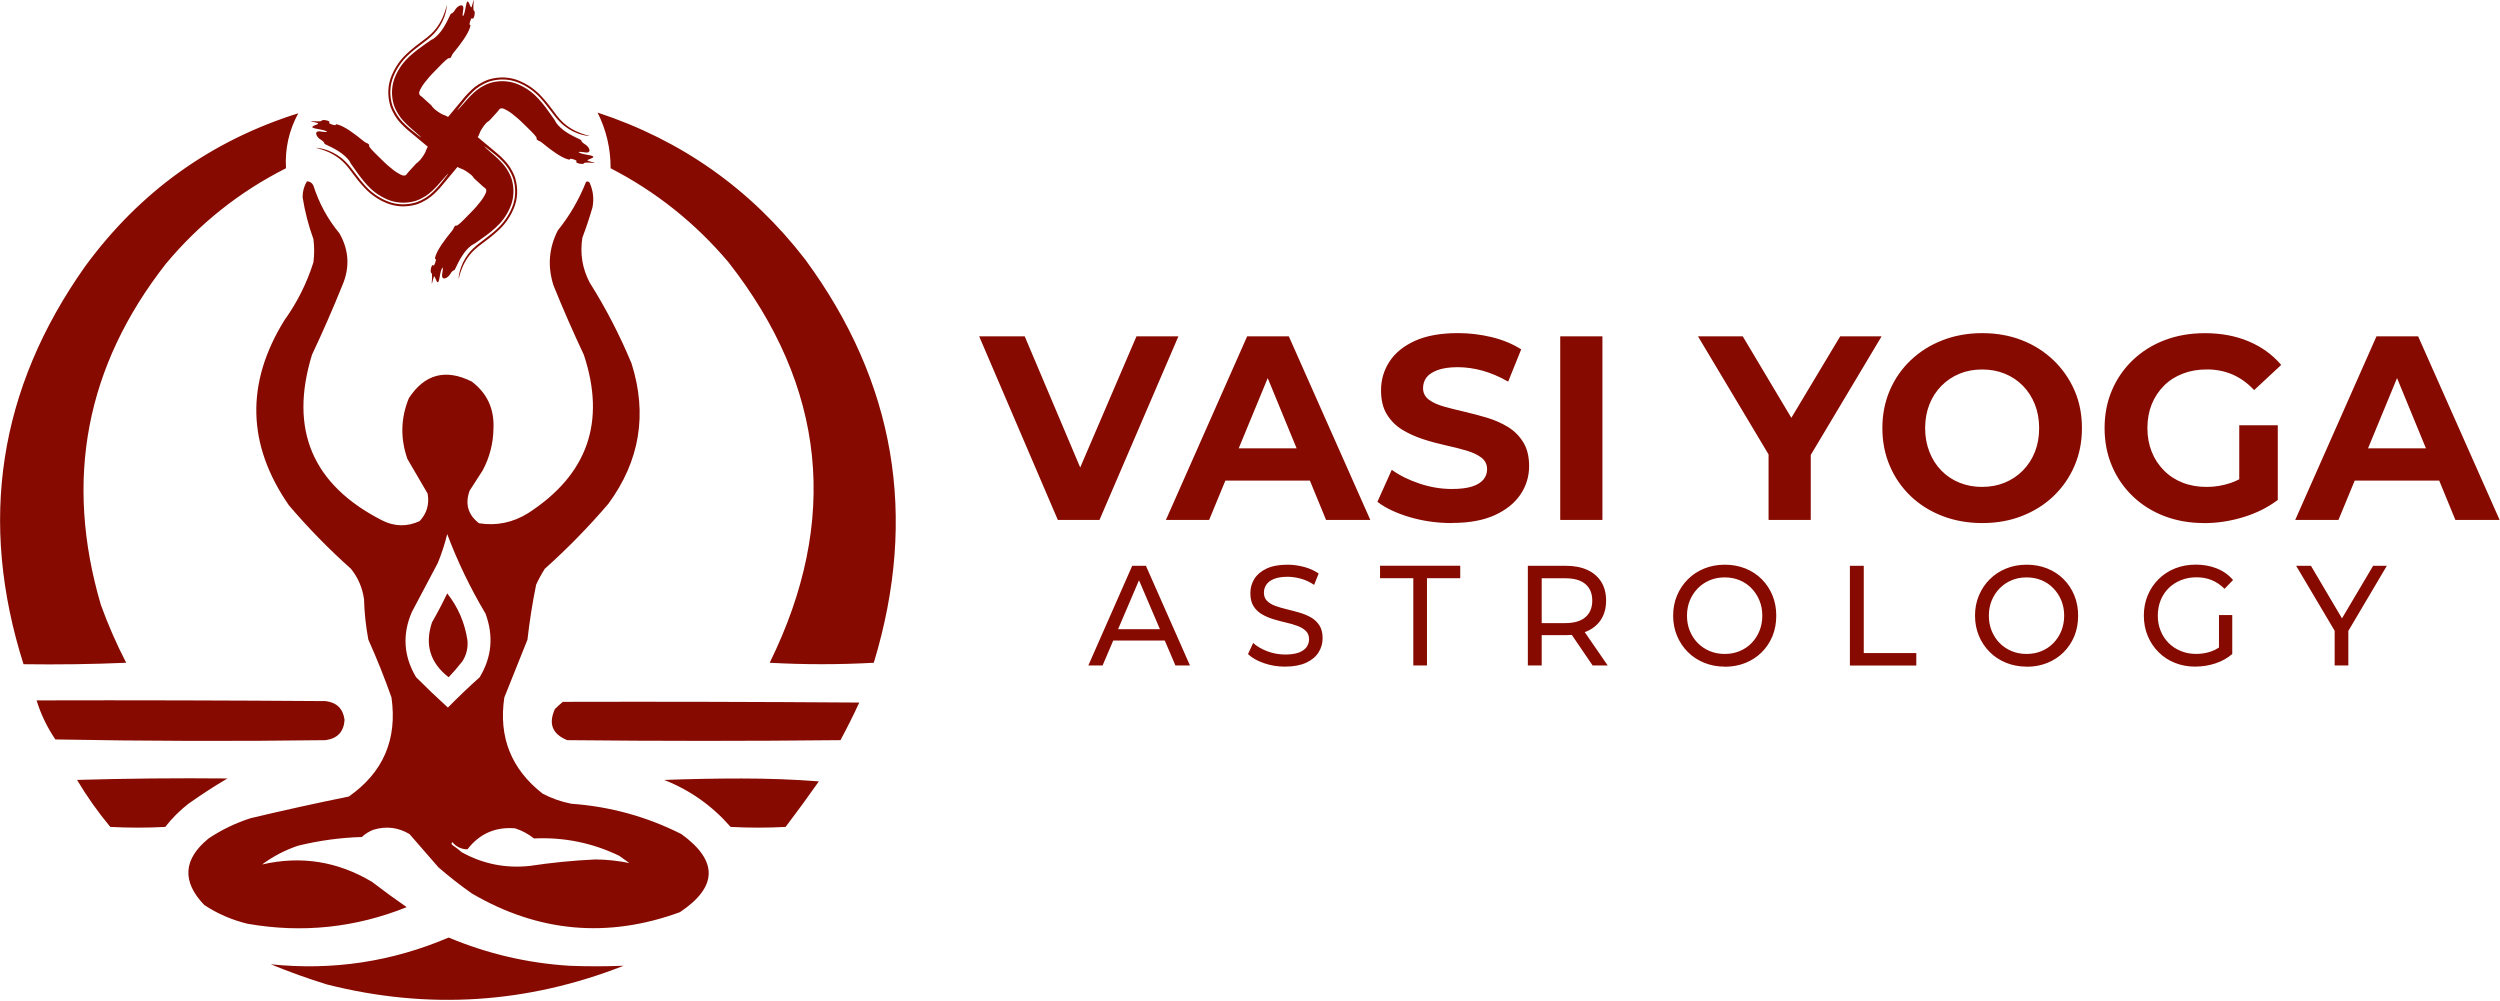 <svg width="1319" height="528" viewBox="0 0 1319 528" fill="none" xmlns="http://www.w3.org/2000/svg">
<path fill-rule="evenodd" clip-rule="evenodd" d="M257.301 64.222C257.301 64.222 257.011 64.444 256.653 64.802C256.518 64.939 256.362 65.099 256.187 65.28L256.158 65.314C254.691 67.002 253.276 69.338 252.952 70.498C252.824 70.974 252.517 71.605 252.053 72.36C254.332 74.269 257.059 76.543 260.149 79.094C261.786 80.408 263.97 82.233 266.187 84.603C268.318 86.803 270.365 89.805 271.764 93.728C273.435 99.236 273.196 104.933 271.082 109.947C270.433 111.533 269.649 113.051 268.779 114.467C267.091 117.264 265.095 119.583 263.048 121.46C259.998 124.325 257.193 126.41 254.858 128.146C253.107 129.447 251.621 130.552 250.496 131.641C246.317 135.479 244.22 140.084 243.196 142.983C242.63 144.624 242.32 145.833 242.153 146.484C242.017 147.01 241.976 147.173 241.968 146.906C241.968 146.07 242.241 143.699 243.333 140.749C244.458 137.713 246.352 134.439 249.131 131.607C249.227 131.518 249.32 131.427 249.412 131.336C249.551 131.2 249.688 131.065 249.831 130.942C251.354 129.468 253.246 128.036 255.29 126.489L255.291 126.489C257.55 124.779 259.995 122.929 262.332 120.726C265.658 117.639 268.318 113.87 270.11 109.572C272.258 104.455 272.258 98.981 270.74 94.086C269.308 90.163 267.261 87.349 265.368 85.388C263.014 82.932 260.609 81.021 259.365 80.084C256.823 78.054 255.493 77.065 255.544 77.252C255.578 77.389 256.875 78.566 259.04 80.476L259.123 80.546C260.373 81.604 262.687 83.564 264.822 85.899C266.698 87.895 268.626 90.675 269.922 94.359C271.115 98.299 271.235 102.443 270.195 106.4C269.939 107.389 269.615 108.327 269.223 109.231C267.278 113.938 264.396 117.469 261.616 119.993C258.435 122.942 254.642 125.569 253.052 126.671L253.052 126.671L253.051 126.671L253.051 126.671L252.917 126.764L252.389 127.14L252.388 127.14C250.784 128.281 249.921 128.894 249.813 128.879C249.677 128.844 249.2 129.117 248.569 129.612C247.255 130.618 245.379 132.46 243.725 135.138C242.203 137.564 241.249 139.581 240.625 140.903L240.625 140.903L240.624 140.903L240.624 140.904L240.624 140.904C240.094 142.025 239.801 142.645 239.598 142.591C239.222 142.489 238.25 143.324 237.534 144.603C236.238 146.889 232.537 148.509 233.338 144.313C233.577 143.154 233.68 141.738 233.543 141.277C233.407 140.834 232.707 142.216 232.247 144.638C231.548 148.646 231.155 150.658 229.808 147.076C229.211 145.473 229.006 145.217 228.375 147.793C228.311 148.045 228.249 148.299 228.191 148.536L228.191 148.536C227.851 149.934 227.65 150.759 227.897 147.332C228.017 145.592 227.949 144.092 227.591 144.023C227.232 143.973 227.096 142.83 227.42 141.482C227.71 140.152 228.239 139.521 228.495 139.998C228.734 140.493 229.228 139.777 229.654 138.498C230.064 137.218 230.098 136.349 229.586 136.621C229.313 136.758 229.501 134.251 232.912 129.151C234.753 126.418 236.311 124.497 237.434 123.114C238.412 121.908 239.059 121.11 239.273 120.538C239.342 120.351 239.41 120.197 239.478 120.061C239.905 119.191 240.314 118.884 240.792 119.038C241.303 119.208 243.196 117.503 246.42 114.16C246.994 113.565 247.538 113.011 248.054 112.485L248.055 112.485L248.056 112.484C249.243 111.276 250.285 110.215 251.212 109.145C253.02 106.997 254.401 105.342 255.306 103.722C255.339 103.662 255.373 103.602 255.407 103.542L255.477 103.417C255.663 103.087 255.852 102.751 256.022 102.426C256.823 100.976 256.755 99.697 255.715 99.1C255.715 99.1 255.663 99.083 255.646 99.049C255.356 98.844 253.975 97.702 253.037 96.747C252.655 96.388 252.229 96.014 251.809 95.645C250.729 94.698 249.693 93.788 249.558 93.284V93.233L249.541 93.267C249.541 93.267 249.319 92.977 248.944 92.602C248.897 92.555 248.847 92.506 248.795 92.455L248.449 92.159C246.744 90.709 244.407 89.276 243.247 88.969C242.77 88.841 242.136 88.531 241.375 88.062C239.47 90.34 237.199 93.064 234.652 96.15C233.321 97.804 231.513 99.97 229.143 102.204C226.943 104.319 223.941 106.348 220.018 107.781C214.51 109.452 208.813 109.214 203.782 107.082C202.195 106.434 200.678 105.649 199.279 104.796C196.499 103.091 194.179 101.113 192.287 99.066C189.432 96.007 187.345 93.204 185.61 90.873L185.61 90.873C184.308 89.123 183.204 87.64 182.121 86.513C178.267 82.352 173.645 80.237 170.78 79.231C169.069 78.634 167.834 78.318 167.205 78.157C166.736 78.037 166.602 78.002 166.857 78.002C167.693 78.002 170.063 78.259 172.997 79.367C176.033 80.493 179.324 82.369 182.138 85.149C182.249 85.268 182.365 85.383 182.48 85.499C182.595 85.614 182.71 85.729 182.821 85.848C184.301 87.377 185.735 89.275 187.285 91.326L187.285 91.326L187.285 91.327L187.285 91.327C188.985 93.577 190.825 96.012 193.02 98.349C196.107 101.675 199.893 104.336 204.174 106.11C209.29 108.259 214.765 108.242 219.66 106.741C223.6 105.325 226.431 103.262 228.358 101.368C230.848 99.015 232.724 96.61 233.68 95.365C235.692 92.824 236.681 91.494 236.494 91.562C236.357 91.596 235.18 92.892 233.287 95.058L233.254 95.097C232.189 96.352 230.227 98.662 227.864 100.84C225.868 102.716 223.088 104.66 219.387 105.956C215.465 107.15 211.303 107.27 207.346 106.246C206.374 105.991 205.419 105.666 204.515 105.291C199.808 103.33 196.277 100.465 193.753 97.684C190.956 94.65 188.437 91.06 187.241 89.355C187.146 89.22 187.06 89.096 186.982 88.986L186.546 88.373C185.444 86.823 184.85 85.988 184.85 85.882C184.885 85.746 184.612 85.285 184.117 84.637C183.128 83.341 181.269 81.465 178.591 79.776C176.139 78.253 174.107 77.297 172.786 76.675C171.682 76.155 171.076 75.87 171.138 75.683C171.24 75.308 170.388 74.336 169.126 73.619C166.84 72.323 165.22 68.606 169.416 69.407C170.575 69.629 171.991 69.748 172.451 69.611C172.895 69.458 171.53 68.759 169.091 68.332C165.066 67.616 163.054 67.241 166.652 65.894C168.256 65.297 168.511 65.092 165.936 64.461C165.73 64.411 165.523 64.361 165.325 64.314C163.85 63.963 162.863 63.728 166.397 63.983C168.154 64.103 169.654 64.035 169.706 63.676C169.773 63.318 170.916 63.199 172.247 63.506C173.594 63.83 174.208 64.358 173.747 64.597C173.253 64.836 173.969 65.331 175.248 65.723C176.528 66.15 177.38 66.167 177.141 65.672C177.005 65.399 179.529 65.57 184.612 68.998C187.347 70.839 189.268 72.398 190.651 73.521C191.856 74.498 192.653 75.145 193.224 75.359C193.347 75.396 193.46 75.45 193.571 75.503L193.635 75.533C193.657 75.544 193.68 75.554 193.702 75.564C194.589 75.99 194.896 76.417 194.743 76.894C194.572 77.406 196.277 79.299 199.62 82.523C200.216 83.098 200.77 83.641 201.294 84.157L201.295 84.157L201.295 84.158L201.296 84.158L201.296 84.159L201.296 84.159C202.498 85.339 203.549 86.372 204.617 87.298C206.766 89.106 208.438 90.504 210.041 91.374C210.26 91.492 210.476 91.615 210.691 91.737C210.911 91.862 211.13 91.987 211.354 92.107C212.804 92.892 214.083 92.824 214.663 91.784C214.663 91.784 214.697 91.749 214.714 91.715C214.919 91.425 216.062 90.044 217.017 89.089C217.385 88.701 217.77 88.266 218.149 87.839C219.085 86.783 219.981 85.772 220.479 85.626L220.53 85.558L220.496 85.507C220.496 85.507 220.785 85.285 221.144 84.927C221.311 84.758 221.509 84.554 221.736 84.318C223.168 82.624 224.545 80.365 224.845 79.214C224.969 78.751 225.264 78.141 225.707 77.413C223.421 75.499 220.684 73.215 217.579 70.652C215.942 69.338 213.759 67.514 211.524 65.143C209.41 62.96 207.38 59.942 205.965 56.019C204.293 50.51 204.532 44.813 206.647 39.799C207.312 38.213 208.097 36.712 208.95 35.279C210.638 32.499 212.616 30.18 214.68 28.287C217.752 25.411 220.571 23.314 222.914 21.571C224.641 20.286 226.111 19.193 227.232 18.122C231.411 14.268 233.509 9.646 234.515 6.78C235.151 4.996 235.466 3.729 235.616 3.126L235.616 3.125L235.616 3.125C235.716 2.725 235.743 2.616 235.743 2.841C235.743 3.676 235.47 6.047 234.396 8.997C233.253 12.016 231.377 15.308 228.597 18.122C228.375 18.361 228.137 18.582 227.897 18.804C226.385 20.268 224.497 21.694 222.454 23.236C220.19 24.945 217.736 26.797 215.396 29.003C212.071 32.09 209.41 35.876 207.636 40.157C205.487 45.274 205.487 50.749 207.005 55.644C208.438 59.566 210.502 62.397 212.377 64.342C214.748 66.814 217.136 68.708 218.381 69.663C220.922 71.675 222.252 72.665 222.201 72.477C222.167 72.34 220.871 71.164 218.688 69.271C218.521 69.125 218.334 68.963 218.129 68.786L218.127 68.783C216.821 67.653 214.806 65.909 212.906 63.847C211.03 61.852 209.103 59.072 207.807 55.388C206.613 51.448 206.493 47.303 207.517 43.347C207.773 42.357 208.097 41.419 208.472 40.498C210.433 35.808 213.316 32.278 216.079 29.736C218.998 27.045 222.447 24.611 224.212 23.365L224.214 23.363C224.428 23.213 224.616 23.08 224.776 22.966C225.15 22.702 225.49 22.462 225.796 22.246L225.799 22.243L225.8 22.243C227.097 21.325 227.787 20.837 227.897 20.851C228.034 20.885 228.494 20.612 229.126 20.117C230.422 19.128 232.332 17.269 233.987 14.591C235.505 12.148 236.46 10.126 237.085 8.804L237.085 8.804C237.611 7.691 237.902 7.075 238.097 7.121C238.472 7.241 239.427 6.388 240.16 5.109C241.457 2.858 245.158 1.22 244.356 5.399C244.134 6.559 244.015 7.974 244.168 8.435C244.305 8.878 245.004 7.497 245.448 5.075C246.164 1.067 246.539 -0.929 247.904 2.67C248.517 4.256 248.705 4.529 249.336 1.954C249.401 1.701 249.463 1.447 249.52 1.209C249.861 -0.188 250.061 -1.012 249.813 2.414C249.694 4.154 249.746 5.655 250.121 5.706C250.479 5.757 250.615 6.9 250.291 8.247C249.984 9.594 249.456 10.225 249.216 9.731C248.944 9.236 248.484 9.953 248.057 11.232C247.631 12.511 247.614 13.381 248.108 13.125C248.381 12.988 248.21 15.478 244.783 20.578C242.938 23.318 241.376 25.241 240.25 26.628L240.25 26.628C239.274 27.831 238.625 28.63 238.403 29.208C238.335 29.361 238.267 29.532 238.216 29.685C237.79 30.555 237.363 30.862 236.886 30.709C236.391 30.538 234.481 32.244 231.292 35.587C230.713 36.186 230.167 36.741 229.651 37.267C228.462 38.477 227.427 39.531 226.499 40.601C224.691 42.733 223.293 44.421 222.406 46.007C222.287 46.228 222.169 46.444 222.05 46.66L222.048 46.664L222.046 46.668L222.045 46.669L222.045 46.669L222.045 46.669C221.926 46.885 221.808 47.1 221.69 47.321C220.888 48.77 220.956 50.032 222.014 50.629C222.014 50.629 222.065 50.646 222.082 50.68C222.355 50.885 223.753 52.028 224.691 52.983C225.069 53.336 225.489 53.706 225.903 54.07L225.903 54.07C226.987 55.023 228.03 55.939 228.154 56.445H228.187L228.239 56.462C228.239 56.462 228.46 56.752 228.836 57.127C228.982 57.273 229.156 57.444 229.355 57.637C231.054 59.07 233.334 60.474 234.498 60.777C234.983 60.907 235.63 61.225 236.405 61.707C238.317 59.421 240.599 56.684 243.162 53.58C244.475 51.943 246.283 49.759 248.671 47.525C250.871 45.393 253.873 43.364 257.795 41.965C263.304 40.294 269.001 40.532 274.015 42.647C275.618 43.33 277.119 44.097 278.534 44.95C281.315 46.655 283.634 48.634 285.527 50.68C288.382 53.739 290.468 56.542 292.203 58.873L292.203 58.873L292.203 58.874C293.506 60.623 294.61 62.107 295.692 63.233C299.546 67.394 304.169 69.509 307.034 70.516C308.764 71.132 310.014 71.442 310.636 71.596C311.081 71.706 311.205 71.737 310.956 71.744C310.121 71.744 307.75 71.47 304.8 70.379C301.781 69.236 298.489 67.36 295.692 64.597C295.581 64.477 295.464 64.361 295.348 64.245L295.347 64.244C295.233 64.13 295.119 64.016 295.01 63.898C293.522 62.361 292.077 60.447 290.515 58.379C288.819 56.133 286.986 53.706 284.811 51.38C281.724 48.054 277.937 45.393 273.657 43.637C268.54 41.488 263.065 41.488 258.17 43.005C254.231 44.421 251.4 46.485 249.473 48.378C246.999 50.731 245.106 53.136 244.151 54.382C242.139 56.923 241.132 58.253 241.337 58.185C241.474 58.151 242.667 56.871 244.543 54.705L244.66 54.568C245.743 53.292 247.665 51.029 249.967 48.924C251.963 47.048 254.743 45.12 258.444 43.807C262.383 42.613 266.528 42.511 270.485 43.534C271.474 43.79 272.429 44.114 273.333 44.489C278.04 46.451 281.553 49.333 284.095 52.096C286.892 55.13 289.411 58.721 290.607 60.426L290.607 60.426L290.613 60.435C290.706 60.566 290.79 60.687 290.866 60.794C291.158 61.211 291.423 61.587 291.659 61.92L291.666 61.93C292.525 63.146 292.99 63.805 292.963 63.898C292.963 64.018 293.219 64.495 293.713 65.143C294.703 66.457 296.545 68.332 299.223 70.004C301.66 71.518 303.682 72.472 305.006 73.097C306.128 73.626 306.747 73.919 306.693 74.114C306.573 74.489 307.443 75.461 308.705 76.178C310.991 77.474 312.611 81.192 308.415 80.374C307.255 80.151 305.857 80.049 305.379 80.186C304.936 80.322 306.318 81.021 308.739 81.465C312.748 82.164 314.76 82.573 311.161 83.921C309.575 84.501 309.319 84.705 311.895 85.354C312.111 85.407 312.329 85.459 312.537 85.509C313.984 85.856 314.939 86.084 311.434 85.831C309.66 85.712 308.177 85.78 308.125 86.138C308.057 86.496 306.915 86.616 305.584 86.309C304.237 85.984 303.623 85.456 304.083 85.234C304.595 84.978 303.879 84.484 302.582 84.075C301.32 83.665 300.45 83.648 300.706 84.142C300.86 84.398 298.336 84.228 293.236 80.8C290.502 78.959 288.582 77.401 287.198 76.278C285.993 75.3 285.195 74.653 284.623 74.439C284.436 74.37 284.299 74.319 284.146 74.234C283.276 73.824 282.969 73.398 283.122 72.92C283.293 72.409 281.588 70.516 278.245 67.292C277.585 66.661 276.981 66.068 276.411 65.509C275.27 64.389 274.265 63.404 273.231 62.517C271.082 60.692 269.427 59.31 267.824 58.423C267.655 58.332 267.488 58.239 267.322 58.145C267.053 57.994 266.785 57.844 266.511 57.707C265.061 56.906 263.799 56.974 263.202 58.014L263.151 58.083C262.946 58.373 261.803 59.754 260.849 60.726C260.487 61.107 260.109 61.533 259.736 61.953L259.736 61.953C258.791 63.018 257.883 64.041 257.369 64.188L257.318 64.222H257.301ZM315.279 59.395C319.902 68.622 322.187 78.412 322.153 88.764C346.081 101.112 366.821 117.639 384.338 138.344C435.81 204.075 443.056 274.513 406.083 349.675C424.315 350.681 442.631 350.681 461.014 349.675C484.449 272.466 472.374 201.516 424.772 136.826C396.206 99.833 359.71 74.029 315.296 59.395H315.279ZM66.583 349.675C61.484 339.834 57.032 329.652 53.229 319.163C33.803 253.177 45.23 193.159 87.561 139.111C105.247 117.946 126.345 101.164 150.887 88.765C150.29 78.48 152.456 68.81 157.368 59.77C111.149 74.284 73.644 101.249 44.838 140.647C-0.717 205.064 -11.53 275.008 12.416 350.442C30.597 350.698 48.658 350.442 66.583 349.675ZM359.514 440.072L359.539 440.085L359.508 440.068L359.514 440.072ZM359.514 440.072C341.29 430.87 321.975 425.536 301.552 424.07C296.196 423.047 291.114 421.273 286.287 418.732C269.71 405.787 262.973 388.868 266.077 367.992C268.137 362.855 270.193 357.713 272.249 352.572L272.255 352.556L272.261 352.54L272.268 352.524C274.273 347.508 276.279 342.492 278.288 337.48C279.38 327.742 280.915 318.072 282.859 308.487C284.19 305.57 285.725 302.773 287.43 300.095C299.403 289.385 310.591 277.941 320.995 265.764C337.589 243.148 341.649 218.486 333.206 191.761C327.015 176.855 319.648 162.613 311.086 149.038C307.214 141.584 305.935 133.705 307.266 125.382C309.261 120.112 311.052 114.774 312.604 109.367C313.456 104.848 312.945 100.516 311.086 96.405C310.54 95.672 309.909 95.553 309.176 96.03C305.492 105.308 300.529 113.836 294.304 121.579C289.562 130.857 288.811 140.527 292.018 150.573C297.015 162.938 302.353 175.149 308.033 187.19C319.784 222.614 309.994 250.465 278.664 270.727C270.596 275.741 261.95 277.532 252.723 276.065C246.924 271.614 245.27 265.9 247.76 258.907C250.045 255.343 252.331 251.778 254.633 248.231C258.334 241.323 260.244 233.939 260.347 226.11C260.841 215.757 257.038 207.486 248.902 201.312C235.105 194.422 224.036 197.355 215.713 210.078C211.398 220.618 211.16 231.295 214.946 242.125C218.476 248.214 222.041 254.319 225.622 260.425C226.611 265.985 225.213 270.812 221.426 274.922C214.792 277.992 208.174 277.873 201.591 274.547C164.804 255.769 152.472 226.656 164.599 187.19C170.278 175.149 175.616 162.938 180.613 150.573C184.656 141.141 184.144 131.983 179.096 123.114C172.905 115.644 168.334 107.253 165.366 97.94C164.667 96.457 163.524 95.706 161.938 95.655C160.403 98.213 159.636 101.01 159.653 104.046C160.846 111.584 162.757 118.969 165.366 126.167C165.878 130.243 165.878 134.302 165.366 138.378C161.887 149.396 156.805 159.561 150.102 168.89C129.533 202.062 130.301 234.604 152.387 266.548C162.535 278.469 173.468 289.658 185.184 300.112C188.937 304.803 191.222 310.141 192.058 316.128C192.245 323.308 193.013 330.437 194.343 337.48C198.845 347.492 202.905 357.657 206.554 367.992C209.693 390.113 202.189 407.544 184.041 420.249C166.696 423.763 149.42 427.583 132.16 431.694C124.28 434.235 116.895 437.799 110.039 442.37C96.634 453.353 95.866 465.053 107.754 477.47C114.78 482.109 122.404 485.4 130.642 487.379C159.448 492.427 187.435 489.493 214.571 478.612C208.362 474.314 202.256 469.863 196.253 465.258C178.106 454.428 158.783 451.375 138.265 456.099C144.064 451.801 150.426 448.493 157.333 446.173C168.351 443.479 179.539 441.944 190.898 441.602C192.672 439.948 194.718 438.669 197.003 437.782C203.758 435.735 210.102 436.503 216.071 440.068C221.154 445.918 226.236 451.768 231.336 457.617C236.964 462.478 242.814 467.066 248.885 471.347C283.968 491.898 320.586 495.207 358.74 481.256C378.708 467.903 378.965 454.158 359.514 440.072ZM217.248 322.983C212.182 334.803 212.95 346.247 219.534 357.316V357.299C225.042 362.824 230.637 368.163 236.316 373.313C241.705 367.822 247.299 362.484 253.098 357.299C259.494 346.656 260.5 335.468 256.151 323.734C248.152 310.295 241.415 296.292 235.94 281.778C234.678 286.963 233.024 292.063 230.977 297.043C228.693 301.364 226.404 305.686 224.116 310.007C221.825 314.333 219.535 318.658 217.248 322.983ZM279.431 456.867C290.943 455.127 302.507 453.985 314.138 453.439C320.227 453.507 326.214 454.155 332.064 455.349C331.177 454.709 330.286 454.074 329.395 453.439C328.503 452.803 327.612 452.168 326.726 451.528C312.536 444.673 297.527 441.62 281.717 442.37C278.766 439.999 275.457 438.226 271.808 437.032C261.37 436.162 252.978 439.846 246.634 448.1C243.411 448.067 240.733 446.805 238.618 444.28C238.107 444.775 238.107 445.286 238.618 445.798C240.375 446.992 242.012 448.254 243.581 449.619C254.684 455.792 266.623 458.214 279.431 456.867ZM246.625 337.855C245.261 328.628 241.696 320.356 235.949 313.057C233.476 318.242 230.815 323.324 227.933 328.321C223.993 340.038 226.926 349.708 236.699 357.315C239.241 354.655 241.645 351.857 243.947 348.924C246.096 345.547 246.983 341.863 246.625 337.855ZM292.77 374.097C294.152 372.716 295.551 371.454 296.966 370.277L296.949 370.294C349.087 370.157 401.206 370.294 453.347 370.669C450.26 377.372 446.951 383.989 443.434 390.504C395.376 391.016 347.313 391.016 299.252 390.504C291.406 387.298 289.24 381.84 292.77 374.097ZM171.867 390.489C178.092 389.602 181.401 386.038 181.793 379.813C181.026 373.963 177.717 370.654 171.867 369.904C121.008 369.529 70.15 369.392 19.291 369.528C21.576 376.896 24.885 383.752 29.218 390.131C76.767 391.018 124.317 391.154 171.884 390.506L171.867 390.489ZM58.197 436.281C51.681 428.452 45.831 420.198 40.647 411.483H40.664C66.98 410.715 93.433 410.459 120.004 410.715C113.302 414.638 106.429 419.089 99.402 424.069C94.814 427.634 90.755 431.71 87.19 436.281C77.52 436.793 67.867 436.793 58.197 436.281ZM350.385 411.483L350.426 411.499L350.402 411.5L350.385 411.483ZM350.426 411.499C364.071 416.872 375.754 425.138 385.486 436.281C395.155 436.793 404.808 436.793 414.477 436.281C420.514 428.35 426.365 420.334 432.03 412.25C418.688 411.227 405.083 410.732 391.218 410.732C377.356 410.732 363.892 410.988 350.426 411.499ZM236.709 494.644C256.953 503.137 278.051 508.1 300.035 509.515V509.533C309.722 509.908 319.376 509.908 329.029 509.533C277.965 529.556 225.828 532.865 172.633 519.441C162.553 516.338 152.627 512.773 142.871 508.765C175.464 512.142 206.743 507.435 236.709 494.644ZM516.613 177.451L558.109 274.31H580.093L621.725 177.451H599.604L569.918 246.647L540.644 177.451H516.613ZM615.137 274.31L657.997 177.451H679.981L722.977 274.31H699.628L691.098 253.567H646.508L637.94 274.31H615.137ZM668.851 199.472L684.099 236.548H653.537L668.851 199.472ZM743.776 272.841C750.82 274.921 758.187 275.964 765.896 275.964H765.913L765.948 275.912C775.106 275.912 782.696 274.532 788.699 271.768C794.703 269.003 799.222 265.356 802.241 260.833C805.26 256.315 806.761 251.351 806.761 245.894C806.761 240.811 805.72 236.615 803.657 233.305C801.593 229.98 798.915 227.304 795.624 225.276C792.315 223.263 788.665 221.64 784.691 220.431C780.717 219.238 776.709 218.195 772.736 217.256C768.745 216.338 765.095 215.415 761.803 214.497C758.511 213.574 755.851 212.365 753.821 210.83C751.826 209.294 750.802 207.282 750.802 204.792C750.802 202.676 751.399 200.819 752.576 199.195C753.787 197.592 755.749 196.28 758.494 195.258C761.223 194.252 764.771 193.723 769.069 193.723C773.367 193.723 777.75 194.355 782.252 195.58C786.721 196.845 791.206 198.77 795.709 201.348L802.582 184.324C798.097 181.445 792.912 179.313 787.045 177.876C781.178 176.465 775.226 175.744 769.171 175.744C760.098 175.744 752.559 177.108 746.556 179.821C740.552 182.534 736.084 186.186 733.099 190.756C730.115 195.341 728.631 200.372 728.631 205.917C728.631 211.084 729.671 215.348 731.735 218.657C733.799 221.982 736.476 224.658 739.768 226.692C743.077 228.704 746.726 230.375 750.7 231.671C754.674 232.984 758.682 234.057 762.656 234.929C766.647 235.8 770.297 236.734 773.588 237.688C776.914 238.664 779.541 239.893 781.57 241.428C783.583 242.959 784.589 245.023 784.589 247.601C784.589 249.629 783.958 251.439 782.662 253.006C781.382 254.557 779.404 255.802 776.692 256.673C773.98 257.545 770.416 257.986 766.033 257.986C760.268 257.986 754.572 257.031 748.927 255.138C743.281 253.245 738.404 250.843 734.293 247.871L726.721 264.76C731.035 268.064 736.732 270.761 743.776 272.841ZM823.178 274.31V177.451H845.435V274.31H823.178ZM933.096 239.754V274.31H955.354V240.033L992.739 177.436H970.891L945.112 220.439L919.469 177.436H895.848L933.096 239.754ZM1045.92 275.965C1038.3 275.965 1031.29 274.735 1024.83 272.246C1018.36 269.756 1012.77 266.244 1008.04 261.721C1003.34 257.203 999.652 251.917 997.059 245.791C994.45 239.707 993.137 233.052 993.137 225.873C993.137 218.694 994.45 212.023 997.059 205.955C999.669 199.865 1003.37 194.543 1008.13 190.025C1012.9 185.502 1018.48 181.99 1024.91 179.5C1031.32 177.011 1038.28 175.766 1045.81 175.766C1053.33 175.766 1060.39 176.995 1066.77 179.5C1073.13 181.99 1078.65 185.502 1083.39 190.025C1088.1 194.543 1091.8 199.829 1094.46 205.866C1097.12 211.92 1098.43 218.59 1098.43 225.873C1098.43 233.156 1097.12 239.738 1094.46 245.88C1091.8 252.021 1088.1 257.307 1083.39 261.809C1078.69 266.275 1073.14 269.756 1066.77 272.246C1060.4 274.735 1053.45 275.965 1045.94 275.965H1045.92ZM1045.78 256.881C1050.08 256.881 1054.06 256.145 1057.67 254.661C1061.29 253.178 1064.48 251.062 1067.21 248.302C1069.95 245.537 1072.08 242.264 1073.59 238.493C1075.09 234.707 1075.85 230.51 1075.85 225.909C1075.85 221.303 1075.09 217.107 1073.59 213.32C1072.08 209.534 1069.97 206.276 1067.26 203.511C1064.55 200.752 1061.37 198.636 1057.73 197.152C1054.06 195.669 1050.08 194.937 1045.77 194.937C1041.45 194.937 1037.5 195.669 1033.88 197.152C1030.27 198.636 1027.08 200.752 1024.35 203.511C1021.6 206.276 1019.47 209.549 1017.97 213.32C1016.47 217.107 1015.7 221.303 1015.7 225.909C1015.7 230.51 1016.47 234.587 1017.97 238.426C1019.47 242.264 1021.58 245.553 1024.3 248.318C1027.01 251.082 1030.18 253.193 1033.83 254.677C1037.5 256.166 1041.47 256.897 1045.78 256.897V256.881ZM1141.91 272.298C1148.29 274.735 1155.28 275.965 1162.87 275.965L1162.92 275.996H1162.97C1169.85 275.996 1176.75 274.938 1183.66 272.827C1190.57 270.71 1196.62 267.676 1201.86 263.697L1201.76 263.564V224.353H1181.43V252.863C1179.98 253.621 1178.52 254.256 1177.04 254.765C1172.86 256.176 1168.77 256.897 1164.18 256.897C1159.6 256.897 1155.4 256.16 1151.6 254.677C1147.79 253.193 1144.5 251.062 1141.71 248.229C1138.91 245.418 1136.74 242.124 1135.24 238.338C1133.74 234.551 1132.97 230.495 1132.97 225.889C1132.97 221.282 1133.74 217.086 1135.24 213.3C1136.78 209.534 1138.94 206.255 1141.71 203.496C1144.46 200.716 1147.81 198.615 1151.65 197.131C1155.49 195.648 1159.58 194.916 1164.42 194.916C1169.26 194.916 1173.77 195.819 1177.88 197.593C1182 199.367 1185.81 202.111 1189.29 205.815L1203.56 192.53C1198.91 187.089 1193.14 182.924 1186.32 180.076C1179.5 177.213 1171.82 175.781 1163.29 175.781C1155.59 175.781 1148.54 177.011 1142.13 179.449C1135.72 181.886 1130.14 185.367 1125.37 189.885C1120.61 194.403 1116.91 199.725 1114.3 205.815C1111.69 211.889 1110.38 218.59 1110.38 225.873C1110.38 233.156 1111.69 239.842 1114.3 245.926C1116.89 252.052 1120.57 257.338 1125.28 261.856C1129.99 266.379 1135.55 269.854 1141.91 272.298ZM1210.96 274.31L1253.83 177.451H1275.81L1318.8 274.31H1295.46L1286.93 253.567H1242.34L1233.77 274.31H1210.96ZM1264.68 199.474L1279.93 236.548H1249.37L1264.68 199.474ZM597.356 298.508L574.195 351.11H574.212H581.716L587.336 337.961H614.539L620.158 351.11H627.833L604.587 298.508H597.356ZM611.971 331.954L600.937 306.136L589.903 331.954H611.971ZM678.044 351.723C674.155 351.723 670.42 351.126 666.855 349.881C663.291 348.652 660.494 347.065 658.447 345.104L661.159 339.237C663.103 340.996 665.593 342.443 668.612 343.605C671.631 344.746 674.786 345.327 678.044 345.327C681.011 345.327 683.416 344.969 685.275 344.285C687.134 343.569 688.481 342.614 689.351 341.385C690.221 340.161 690.664 338.76 690.664 337.225C690.664 335.42 690.085 333.967 688.942 332.857C687.782 331.768 686.316 330.866 684.474 330.202C682.632 329.517 680.636 328.936 678.436 328.443C676.235 327.95 674.053 327.349 671.835 326.685C669.618 326.005 667.589 325.149 665.781 324.076C663.973 323.002 662.472 321.601 661.364 319.827C660.238 318.053 659.692 315.771 659.692 312.954C659.692 310.143 660.374 307.757 661.773 305.469C663.171 303.203 665.303 301.361 668.22 299.992C671.119 298.628 674.803 297.933 679.289 297.933C682.256 297.933 685.207 298.342 688.14 299.141C691.074 299.945 693.598 301.086 695.73 302.585L693.325 308.592C691.125 307.088 688.823 305.983 686.384 305.335C683.945 304.65 681.591 304.308 679.289 304.308C676.406 304.308 674.053 304.702 672.194 305.433C670.335 306.17 668.987 307.192 668.134 308.452C667.282 309.718 666.839 311.113 666.839 312.664C666.839 314.526 667.418 316.01 668.561 317.099C669.703 318.193 671.187 319.08 673.029 319.729C674.871 320.393 676.867 320.953 679.067 321.482C681.267 322.011 683.45 322.608 685.667 323.24C687.885 323.904 689.914 324.74 691.722 325.782C693.564 326.825 695.013 328.256 696.139 329.994C697.265 331.752 697.811 334.004 697.811 336.763C697.811 339.528 697.094 341.883 695.696 344.165C694.263 346.437 692.097 348.279 689.147 349.643C686.189 351.002 682.52 351.702 678.039 351.707L678.044 351.723ZM745.658 305.043V351.11H752.872V305.043H770.422V298.497H728.108V305.043H745.658ZM806.088 351.11V298.508H826.043C830.545 298.508 834.348 299.244 837.521 300.712C840.693 302.16 843.115 304.276 844.838 307.02C846.543 309.785 847.379 313.042 847.379 316.86C847.379 320.683 846.526 323.94 844.838 326.669C843.132 329.413 840.693 331.493 837.521 332.945C837.066 333.152 836.598 333.345 836.116 333.523L848.232 351.11H840.284L829.286 334.978C828.246 335.068 827.165 335.113 826.043 335.113H813.405V351.11H806.088ZM813.405 305.095V328.749H825.821C830.511 328.749 834.042 327.711 836.464 325.626C838.868 323.546 840.079 320.646 840.079 316.88C840.079 313.109 838.868 310.21 836.464 308.161C834.058 306.117 830.511 305.095 825.821 305.095H813.405ZM899.175 349.695C902.517 351.038 906.133 351.723 910.021 351.723V351.775C913.91 351.775 917.543 351.09 920.851 349.778C924.16 348.429 927.043 346.572 929.482 344.134C931.92 341.712 933.813 338.864 935.161 335.606C936.491 332.349 937.157 328.713 937.157 324.859C937.157 321.005 936.508 317.441 935.161 314.153C933.813 310.859 931.92 308.011 929.482 305.573C927.043 303.13 924.16 301.242 920.851 299.924C917.526 298.597 913.961 297.933 910.021 297.933C906.082 297.933 902.449 298.612 899.14 299.961C895.831 301.309 892.949 303.203 890.511 305.641C888.072 308.063 886.178 310.911 884.814 314.168C883.432 317.389 882.75 320.989 882.75 324.828C882.75 328.666 883.449 332.23 884.814 335.487C886.178 338.745 888.072 341.577 890.511 344.015C892.949 346.453 895.831 348.346 899.175 349.695ZM917.85 343.517C915.445 344.523 912.819 345.021 909.936 345.021C907.122 345.021 904.478 344.523 902.074 343.517C899.669 342.511 897.554 341.115 895.746 339.274C893.955 337.463 892.557 335.3 891.551 332.857C890.544 330.419 890.05 327.727 890.05 324.828C890.05 321.928 890.561 319.231 891.551 316.829C892.54 314.422 893.939 312.275 895.746 310.413C897.554 308.571 899.669 307.155 902.074 306.133C904.478 305.127 907.071 304.634 909.936 304.634C912.802 304.634 915.445 305.127 917.85 306.133C920.255 307.124 922.353 308.556 924.126 310.413C925.9 312.259 927.281 314.391 928.288 316.829C929.294 319.267 929.788 321.913 929.788 324.828C929.788 327.743 929.277 330.388 928.288 332.857C927.298 335.3 925.9 337.432 924.126 339.274C922.353 341.115 920.255 342.511 917.85 343.517ZM976.006 351.089V298.508H983.323V344.574H1011.04V351.126H976.04L976.006 351.089ZM1058.44 349.695C1061.78 351.038 1065.4 351.723 1069.29 351.723V351.775C1073.18 351.775 1076.81 351.09 1080.12 349.778C1083.43 348.429 1086.31 346.572 1088.75 344.134C1091.19 341.712 1093.08 338.864 1094.43 335.606C1095.76 332.349 1096.42 328.713 1096.42 324.859C1096.42 321.005 1095.77 317.441 1094.43 314.153C1093.08 310.859 1091.19 308.011 1088.75 305.573C1086.31 303.13 1083.43 301.242 1080.12 299.924C1076.79 298.597 1073.23 297.933 1069.29 297.933C1065.35 297.933 1061.72 298.612 1058.41 299.961C1055.1 301.309 1052.22 303.203 1049.78 305.641C1047.34 308.063 1045.44 310.911 1044.08 314.168C1042.7 317.389 1042.02 320.989 1042.02 324.828C1042.02 328.666 1042.71 332.23 1044.08 335.487C1045.44 338.745 1047.34 341.577 1049.78 344.015C1052.22 346.453 1055.1 348.346 1058.44 349.695ZM1077.12 343.517C1074.71 344.523 1072.08 345.021 1069.21 345.021C1066.39 345.021 1063.74 344.523 1061.34 343.517C1058.93 342.511 1056.82 341.115 1055.01 339.274C1053.22 337.463 1051.82 335.3 1050.82 332.857C1049.81 330.419 1049.32 327.727 1049.32 324.828C1049.32 321.928 1049.83 319.231 1050.82 316.829C1051.81 314.422 1053.2 312.275 1055.01 310.413C1056.82 308.571 1058.93 307.155 1061.34 306.133C1063.74 305.127 1066.34 304.634 1069.21 304.634C1072.07 304.634 1074.71 305.127 1077.12 306.133C1079.52 307.124 1081.62 308.556 1083.39 310.413C1085.17 312.259 1086.55 314.391 1087.56 316.829C1088.56 319.267 1089.06 321.913 1089.06 324.828C1089.06 327.743 1088.54 330.388 1087.56 332.857C1086.57 335.3 1085.17 337.432 1083.39 339.274C1081.62 341.115 1079.52 342.511 1077.12 343.517ZM1158.37 351.722C1154.42 351.722 1150.79 351.058 1147.48 349.73C1144.17 348.413 1141.29 346.519 1138.85 344.081C1136.41 341.643 1134.52 338.811 1133.16 335.554C1131.79 332.296 1131.09 328.696 1131.09 324.811C1131.09 320.921 1131.78 317.321 1133.16 314.064C1134.52 310.806 1136.45 307.958 1138.89 305.536C1141.36 303.098 1144.23 301.241 1147.55 299.893C1150.86 298.58 1154.51 297.895 1158.52 297.895C1162.53 297.895 1166.28 298.58 1169.62 299.929C1173 301.272 1175.85 303.306 1178.16 306.013L1173.65 310.671C1171.57 308.555 1169.26 307.02 1166.83 306.034C1164.39 305.043 1161.71 304.582 1158.83 304.582C1155.94 304.582 1153.18 305.08 1150.69 306.086C1148.17 307.108 1146 308.488 1144.19 310.298C1142.35 312.103 1140.95 314.235 1139.95 316.709C1138.96 319.183 1138.45 321.896 1138.45 324.791C1138.45 327.69 1138.94 330.336 1139.95 332.794C1140.94 335.263 1142.35 337.432 1144.19 339.257C1146.04 341.099 1148.17 342.494 1150.66 343.5C1153.15 344.527 1155.84 345.005 1158.78 345.005C1161.52 345.005 1164.11 344.559 1166.64 343.692C1168.07 343.198 1169.43 342.513 1170.73 341.639V324.521H1177.74V344.934L1177.79 345.005C1175.27 347.204 1172.31 348.874 1168.91 349.984C1165.51 351.11 1162.03 351.691 1158.4 351.691H1158.37V351.722ZM1231.77 332.804V351.11H1231.78H1238.98V332.874L1259.3 298.508H1252.06L1235.63 326.251L1219.25 298.508H1211.44L1231.77 332.804Z" fill="#870A00"/>
</svg>
